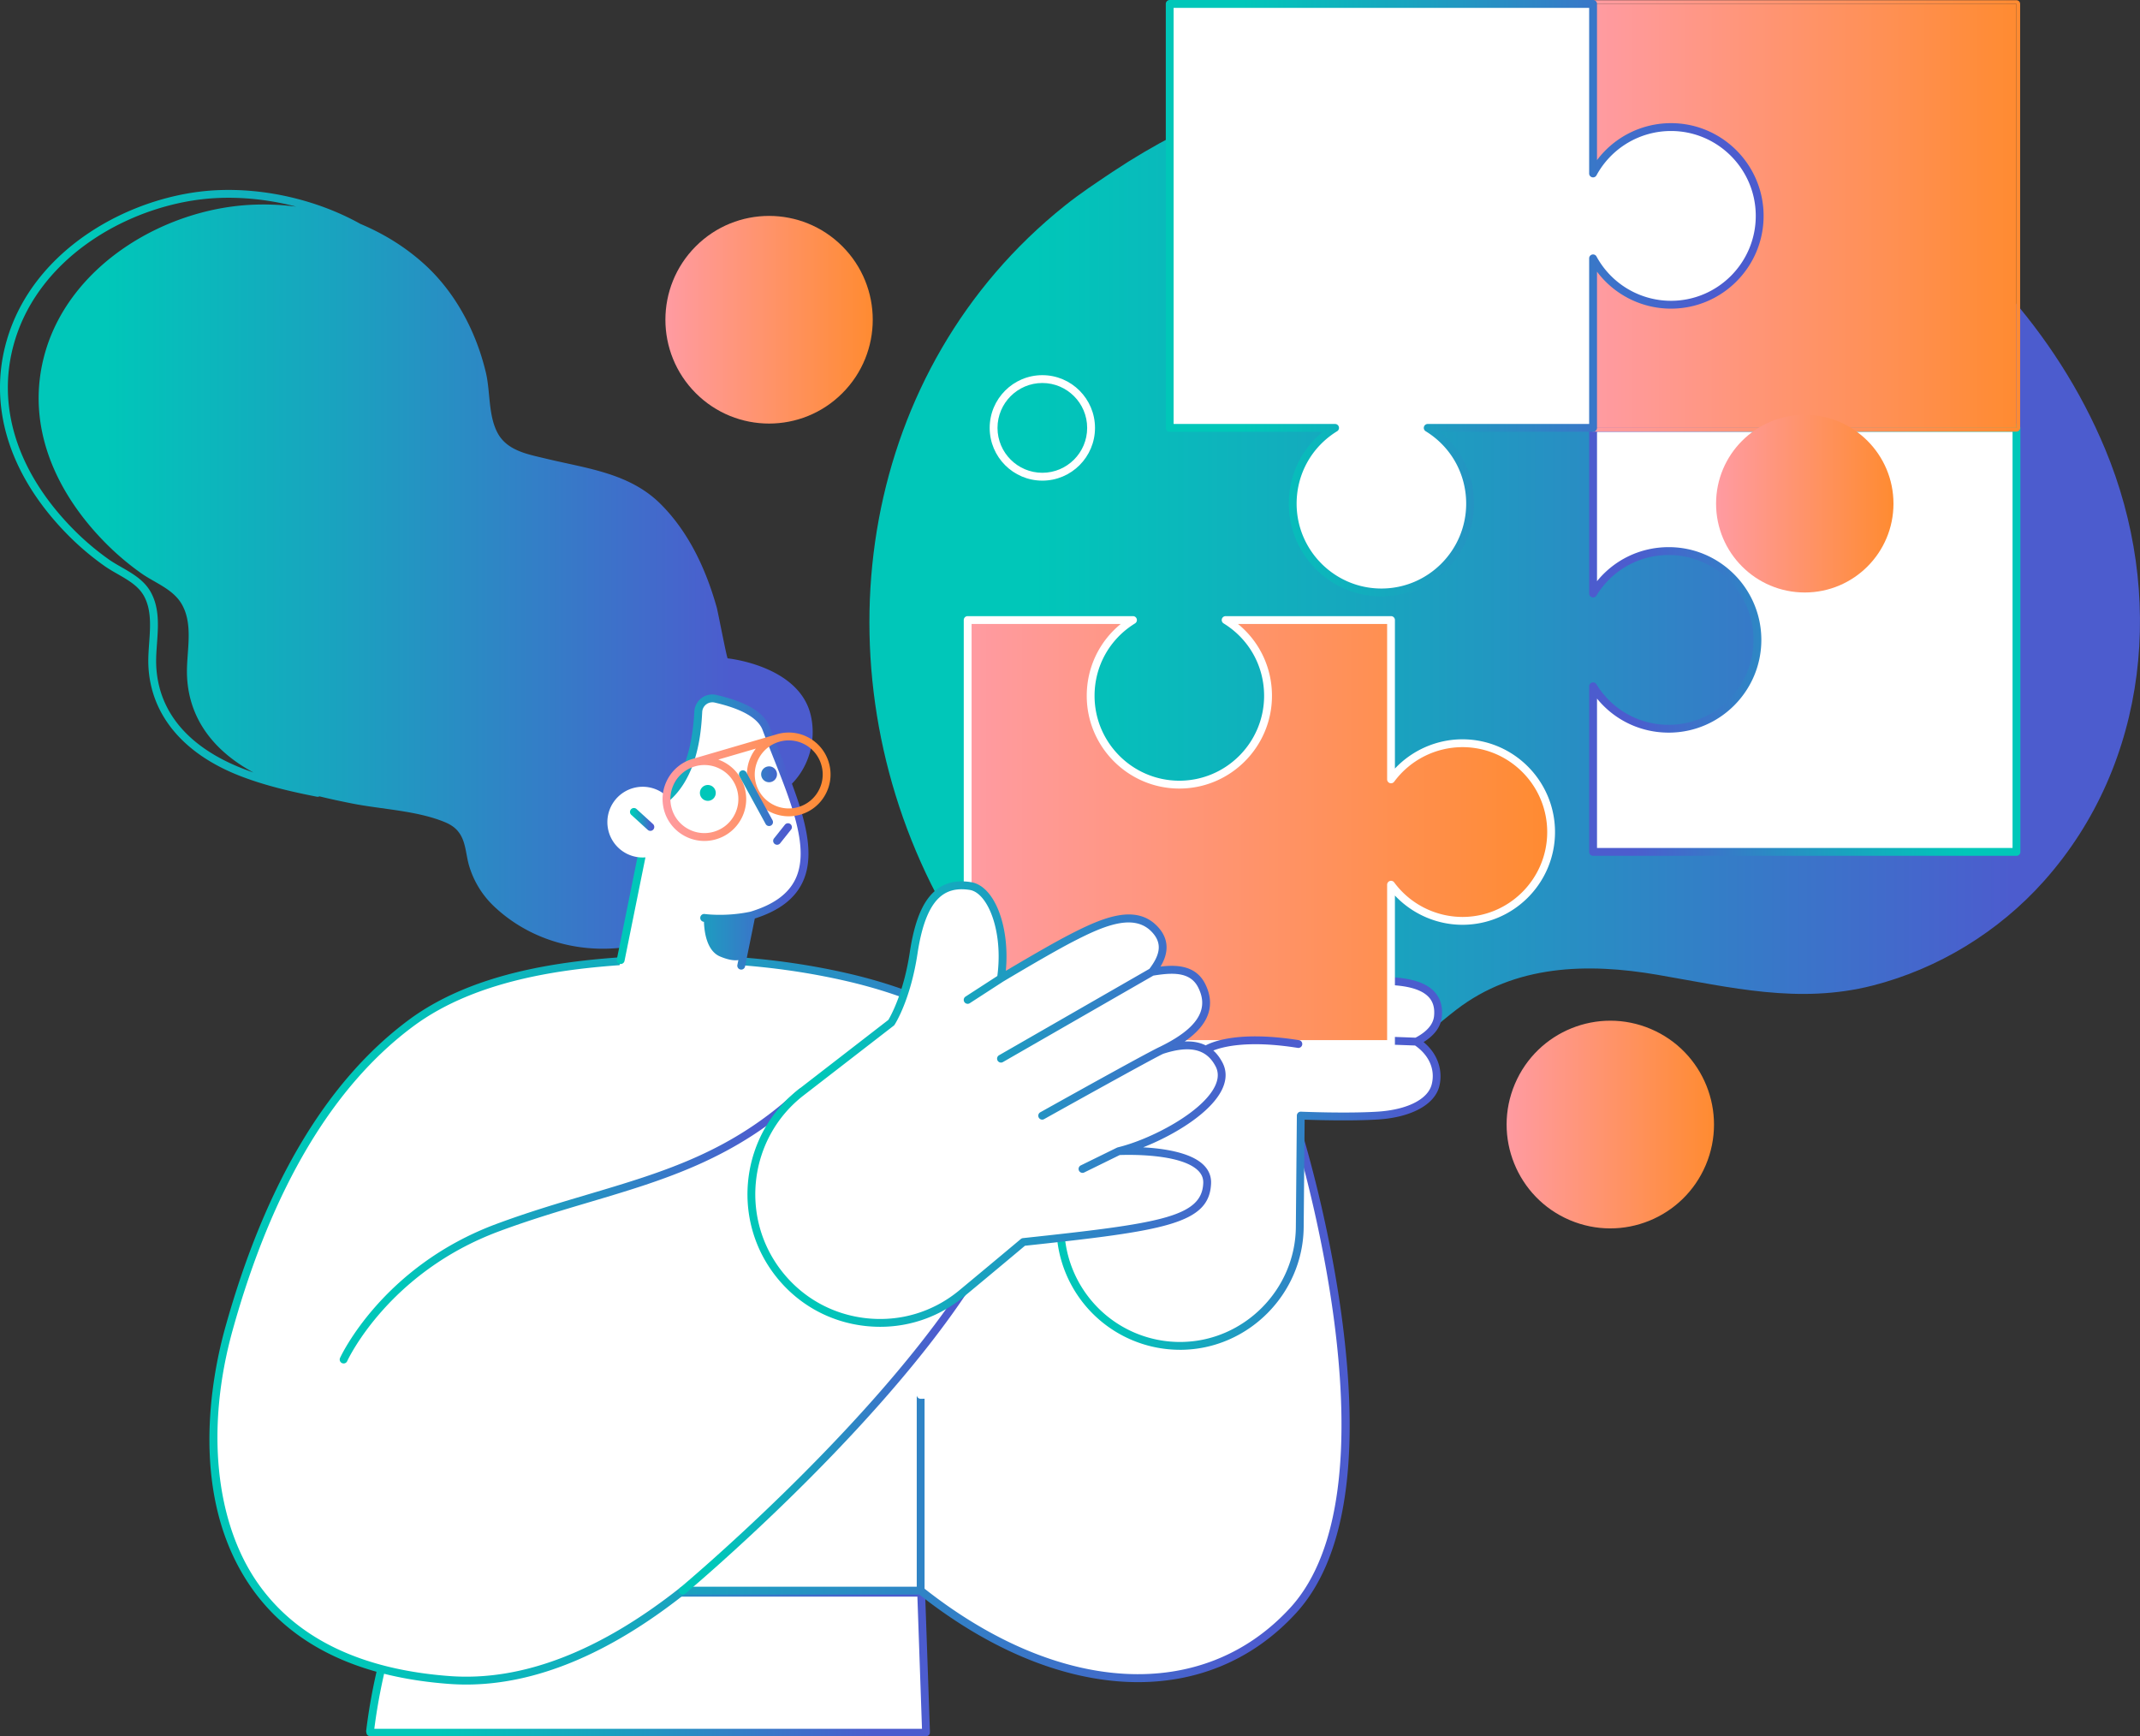 <svg xmlns="http://www.w3.org/2000/svg" width="355" height="288" fill="none" viewBox="0 0 355 288"><rect x="0" y="0" width="355" height="288" fill="#333333" stroke="none"/><g clip-path="url(#a)"><path fill="#fff" d="M152.813 264.202H67.179s-4.166 9.64-5.79 22.986h92.223l-.799-22.986Z"/><path fill="url(#b)" d="M154.253 287.297a.575.575 0 0 0 .008-.132l-.799-22.986a.65.65 0 0 0-.649-.627H67.179a.65.65 0 0 0-.597.392c-.042.097-4.222 9.881-5.838 23.165a.672.672 0 0 0 .039.306.604.604 0 0 0 .602.585h92.271a.606.606 0 0 0 .595-.703h.002Zm-86.64-22.443h84.571l.763 21.928H62.095c1.444-11.362 4.747-20.022 5.516-21.928h.002Z"/><path fill="#fff" d="m215.382 188.087-40.891-6.707c-2.314-2.488-4.772-4.841-7.408-7.012-7.69-6.328-17.148-10.117-26.778-12.313-12.035-2.743-24.689-3.472-36.986-2.635-11.875.808-25.293 3.005-35.108 10.277-16.128 11.947-25.014 31.996-30.231 50.732-6.04 21.686-4.202 55.269 36.608 58.258 13.715 1.005 27.036-5.605 38.678-14.826h39.46c22.397 17.781 46.871 19.548 61.77 3.308 19.102-20.824.884-79.082.884-79.082h.002Z"/><path fill="#fff" d="M140.307 162.057c-12.035-2.743-24.689-3.472-36.986-2.636-7.288.496-15.156 1.517-22.416 3.912 9.03 6.985 25.286 16.666 37.832 15.844 12.802-.839 18.401-10.499 22.387-16.925-.271-.065-.543-.132-.815-.195h-.002Z"/><path fill="url(#c)" d="M222.747 219.739c-2.149-17.028-6.7-31.698-6.744-31.844a.646.646 0 0 0-.515-.447l-40.673-6.671a77.223 77.223 0 0 0-7.319-6.909c-7.002-5.763-16.101-9.95-27.045-12.444-11.614-2.646-24.121-3.54-37.175-2.652-10.119.688-24.802 2.516-35.45 10.403-13.583 10.062-23.834 27.247-30.471 51.081-2.214 7.949-6.217 28.069 4.388 43.172 6.635 9.449 17.67 14.802 32.799 15.911.933.069 1.871.101 2.814.101 11.423 0 23.564-5.011 36.137-14.928h39.01c23.014 18.178 47.518 19.4 62.474 3.099 8.058-8.783 10.672-24.888 7.772-47.87l-.002-.002Zm-8.73 46.989c-14.446 15.746-38.225 14.483-60.642-3.186v-31.816a.65.65 0 0 0-.649-.65.65.65 0 0 0-.649.65v31.483h-38.811a.648.648 0 0 0-.404.14c-13.412 10.623-26.273 15.563-38.227 14.688-14.72-1.078-25.43-6.246-31.83-15.36-7.135-10.164-8.707-25.892-4.199-42.073 6.558-23.549 16.649-40.499 29.992-50.385 10.375-7.686 24.81-9.473 34.766-10.152 3.232-.219 6.43-.329 9.587-.329 9.474 0 18.594.987 27.21 2.951 10.746 2.449 19.664 6.547 26.508 12.18a77.127 77.127 0 0 1 7.345 6.954.661.661 0 0 0 .371.199l40.492 6.642c1.519 5.069 16.971 58.628-.86 78.064Z"/><path fill="#fff" d="M167.768 255.857a.65.65 0 0 1-.521-1.037c3.166-4.261 3.283-10.599 2.03-27.474-1.217-16.398 6.637-30.683 6.716-30.825a.65.65 0 1 1 1.134.636c-.077.138-7.743 14.095-6.556 30.091 1.186 15.976 1.328 23.486-2.284 28.347a.641.641 0 0 1-.521.262h.002Z"/><path fill="url(#d)" d="M228.476 11.376c-15.432 2.47-30.42 8.146-43.834 17.08-2.727 1.818-5.422 3.601-8.002 5.663-33.822 27.037-41.084 74.333-22.219 112.468 5.514 11.147 13.264 21.228 23.004 28.991 4.595 3.662 9.456 6.633 14.984 8.669 10.614 3.912 22.041 2.825 31.809-2.973 6.359-3.775 11.5-9.266 17.362-13.774 9.73-7.479 21.757-7.798 33.403-5.792 12.092 2.084 23.444 4.892 35.635 1.789 10.908-2.776 20.958-8.937 28.451-17.34 17.505-19.629 20.106-47.778 10.146-71.673-16.333-39.188-59.088-63.252-100.43-64.434-2.411-.069-4.824-.06-7.233.03-4.386.165-8.744.604-13.076 1.296Z"/><path fill="#fff" d="M224.875 162.965c-6.785.666-25.448 3.134-33.099 4.328-7.651 1.194-12.376 2.528-13.751 15.545a3758.044 3758.044 0 0 1-2.003 18.336c-1.322 11.885 8.052 22.242 19.994 22.088 10.797-.14 19.504-8.893 19.602-19.706l.166-18.494s7.428.325 12.723 0c5.44-.335 8.943-2.352 9.626-5.002.612-2.378-.172-5.276-3.164-7.268 1.791-.916 3.373-2.258 3.567-4.181.473-4.655-3.83-6.611-13.661-5.646Zm39.399-91.982v27.47c2.587-4.222 7.239-7.039 12.546-7.039 8.126 0 14.714 6.596 14.714 14.735s-6.586 14.735-14.714 14.735c-5.309 0-9.961-2.817-12.546-7.038v27.469h70.233V70.983h-70.233Z"/><path fill="url(#e)" d="M334.507 141.965h-70.233a.648.648 0 0 1-.649-.65v-27.469a.65.65 0 0 1 1.203-.34c2.581 4.212 7.065 6.728 11.992 6.728 7.755 0 14.063-6.317 14.063-14.083s-6.308-14.083-14.063-14.083c-4.927 0-9.411 2.516-11.992 6.728a.65.65 0 0 1-1.203-.34v-27.47c0-.359.29-.65.649-.65h70.233c.359 0 .648.291.648.65v70.334a.647.647 0 0 1-.648.649v-.004Zm-69.582-1.301h68.933V71.633h-68.933V96.41c2.9-3.57 7.215-5.648 11.897-5.648 8.471 0 15.363 6.903 15.363 15.385s-6.892 15.385-15.363 15.385c-4.682 0-8.997-2.077-11.897-5.648v24.78Z"/><path fill="url(#f)" d="M334.507.65h-70.233v70.332h70.233V.65Z"/><path fill="url(#g)" d="M334.507.65v70.333h-70.233V.65h70.233Zm0-.61h-70.233a.607.607 0 0 0-.608.61v70.333c0 .337.271.609.608.609h70.233a.608.608 0 0 0 .608-.61V.65a.608.608 0 0 0-.608-.61Z"/><path fill="#fff" d="M277.199 21.083c-5.578 0-10.429 3.11-12.925 7.69V.65h-70.233v70.333h27.431a14.73 14.73 0 0 0-7.029 12.566c0 8.137 6.587 14.735 14.715 14.735 8.127 0 14.714-6.596 14.714-14.735a14.73 14.73 0 0 0-7.029-12.566h27.431V42.86c2.494 4.581 7.347 7.69 12.925 7.69 8.126 0 14.715-6.596 14.715-14.735s-6.587-14.735-14.715-14.735v.002Z"/><path fill="url(#h)" d="M229.158 98.932c-8.471 0-15.363-6.903-15.363-15.385 0-4.69 2.074-9.01 5.639-11.915h-25.393a.649.649 0 0 1-.649-.65V.65c0-.36.29-.65.649-.65h70.233c.359 0 .649.29.649.65v25.912a15.358 15.358 0 0 1 12.274-6.133c8.471 0 15.363 6.903 15.363 15.385 0 8.483-6.892 15.385-15.363 15.385a15.35 15.35 0 0 1-12.274-6.133v25.912a.65.65 0 0 1-.649.65h-25.393c3.563 2.904 5.64 7.226 5.64 11.915 0 8.482-6.893 15.385-15.363 15.385v.004ZM194.692 70.33h26.782a.65.65 0 0 1 .339 1.204c-4.206 2.585-6.719 7.075-6.719 12.01 0 7.765 6.309 14.083 14.064 14.083 7.754 0 14.063-6.318 14.063-14.083 0-4.935-2.513-9.425-6.719-12.01a.65.65 0 0 1 .339-1.204h26.78V42.859a.649.649 0 0 1 1.219-.313 14.065 14.065 0 0 0 12.355 7.351c7.755 0 14.064-6.317 14.064-14.083 0-7.765-6.309-14.083-14.064-14.083-5.15 0-9.885 2.817-12.355 7.351a.647.647 0 0 1-1.219-.313V1.303h-68.933v69.03l.004-.001Z"/><path fill="url(#i)" d="M299.39 98.284c8.127 0 14.714-6.597 14.714-14.735 0-8.138-6.587-14.735-14.714-14.735-8.126 0-14.714 6.597-14.714 14.735 0 8.138 6.588 14.735 14.714 14.735Z"/><path fill="url(#j)" d="M134.497 118.662c-1.916-8.271-13.785-9.451-13.785-9.451-.144-.038-1.62-7.749-1.805-8.409-1.768-6.31-4.613-12.485-9.293-17.168-5.169-5.17-12.245-5.911-18.997-7.542-3.046-.735-6.512-1.306-8.094-4.311-1.543-2.935-1.167-6.791-1.918-9.965-1.598-6.75-5.023-13.271-10.178-17.96-3.114-2.835-6.736-5.077-10.63-6.71-7.063-3.94-15.896-6.05-24.23-5.572-13.745.786-29.986 9.569-34.43 24.832-3.149 10.818.293 22.143 9.692 31.89a45.227 45.227 0 0 0 6.465 5.563c.7.495 1.468.936 2.21 1.36 1.79 1.028 3.482 1.999 4.4 3.692 1.233 2.273 1.035 5.049.842 7.735-.087 1.223-.178 2.486-.132 3.682.323 8.2 5.761 14.745 15.312 18.429 4.285 1.653 8.797 2.65 12.644 3.408a.654.654 0 0 0 .426-.063c1.81.447 3.636.834 5.461 1.194 4.913.967 10.634 1.166 15.253 3.048.666.27 1.308.615 1.838 1.101 1.78 1.634 1.638 4.061 2.279 6.2a15.264 15.264 0 0 0 4.056 6.64c6.878 6.559 16.892 8.635 26.021 5.954 4.93-1.448 9.728-4.254 13.394-8.009 4.386-4.492 9.543-17.718 9.543-17.718 3.235-2.888 4.658-7.528 3.658-11.848l-.002-.002Zm-108.583-8.387c-.045-1.125.04-2.296.13-3.537.205-2.872.418-5.843-.996-8.45-1.095-2.019-3.027-3.127-4.897-4.2-.75-.43-1.458-.836-2.11-1.295a44.081 44.081 0 0 1-6.277-5.404c-9.06-9.396-12.393-20.27-9.38-30.622C6.66 42.083 22.352 33.63 35.64 32.87c4.48-.256 9.1.255 13.497 1.409a41.7 41.7 0 0 0-7.773-.29c-14.333.82-29.663 10.013-33.843 24.364-3.41 11.72 1.393 22.814 9.533 31.258a44.565 44.565 0 0 0 6.372 5.483c2.316 1.634 5.386 2.654 6.807 5.275 1.909 3.516.641 7.91.79 11.702.295 7.562 4.892 12.767 11.027 16.075a49.816 49.816 0 0 1-1.66-.603c-6.393-2.466-14.095-7.463-14.48-17.266l.004-.002Z"/><path fill="#fff" d="m102.165 163.207 4.451-22.026-1.407-6.228c9.117-1.874 10.338-11.618 10.628-16.886a2.335 2.335 0 0 1 2.869-2.152c2.953.7 7.297 2.03 8.394 4.936 5.136 13.604 12.382 26.536-2.45 31.014l-2.521 12.394-19.964-1.052Z"/><path fill="url(#k)" d="M129.483 125.171a268.43 268.43 0 0 1-1.777-4.549c-1.204-3.188-5.629-4.575-8.851-5.341a2.99 2.99 0 0 0-3.669 2.752c-.529 9.668-3.837 14.995-10.109 16.284a.656.656 0 0 0-.415.285.644.644 0 0 0-.088.495l1.377 6.093-3.634 17.982a.652.652 0 0 0 1.276.258l3.662-18.119a.657.657 0 0 0-.004-.272l-1.263-5.594c9.685-2.46 10.295-13.621 10.5-17.341a1.689 1.689 0 0 1 2.073-1.558c1.691.403 6.835 1.623 7.935 4.535.579 1.537 1.192 3.079 1.784 4.569 3.113 7.835 6.053 15.235 3.662 20.196-1.188 2.465-3.627 4.228-7.454 5.388-4.119.877-7.58.385-7.613.381a.652.652 0 0 0-.19 1.288c.012 0 .044.006.093.012.041 1.432.383 4.789 2.667 5.749 1.504.634 2.461.693 3.039.599l-.162.8a.652.652 0 0 0 .637.78.652.652 0 0 0 .637-.522l1.616-7.952c3.997-1.276 6.582-3.227 7.9-5.96 2.639-5.477-.403-13.135-3.625-21.244l-.004.006Z"/><path fill="#fff" d="M100.886 137.607a5.858 5.858 0 0 0 6.955 4.508 5.867 5.867 0 0 0 4.502-6.965 5.859 5.859 0 0 0-6.956-4.508 5.866 5.866 0 0 0-4.501 6.965Z"/><path fill="url(#l)" d="M107.888 137.83a.65.65 0 0 1-.438-.17l-2.728-2.49a.652.652 0 0 1-.042-.92.649.649 0 0 1 .918-.042l2.728 2.489a.652.652 0 0 1-.438 1.133Z"/><path fill="url(#m)" d="M137.497 126.519a6.903 6.903 0 0 0-3.324-4.144 6.879 6.879 0 0 0-5.277-.577l-13.992 4.088c-3.67 1.072-5.785 4.937-4.714 8.612a6.897 6.897 0 0 0 3.323 4.145 6.89 6.89 0 0 0 5.277.579 6.896 6.896 0 0 0 4.139-3.329 6.905 6.905 0 0 0 .575-5.284 6.895 6.895 0 0 0-3.323-4.144 7.015 7.015 0 0 0-1.032-.461l6.239-1.824a6.946 6.946 0 0 0-1.206 6.23 6.95 6.95 0 0 0 6.661 5.002c.641 0 1.294-.089 1.939-.278a6.896 6.896 0 0 0 4.139-3.329 6.908 6.908 0 0 0 .576-5.283v-.003Zm-17.941 1.085a5.605 5.605 0 0 1 2.701 3.367 5.607 5.607 0 0 1-.468 4.293 5.603 5.603 0 0 1-3.364 2.705 5.589 5.589 0 0 1-4.287-.469 5.605 5.605 0 0 1-2.701-3.367c-.87-2.987.849-6.127 3.832-6.998a5.584 5.584 0 0 1 4.287.469Zm16.225 3.574a5.6 5.6 0 0 1-3.364 2.705c-2.981.871-6.118-.851-6.988-3.838-.87-2.987.85-6.127 3.833-6.998a5.586 5.586 0 0 1 4.286.469 5.6 5.6 0 0 1 2.701 3.369 5.607 5.607 0 0 1-.468 4.293Z"/><path fill="url(#n)" d="M239.183 168.676c.179-1.765-.273-3.207-1.346-4.285-2.046-2.055-6.309-2.736-13.027-2.074-6.868.674-25.612 3.158-33.135 4.332-7.968 1.243-12.905 2.948-14.297 16.12a3637.084 3637.084 0 0 1-2.003 18.331 20.562 20.562 0 0 0 5.187 16.068 20.506 20.506 0 0 0 15.195 6.744h.265c11.062-.144 20.143-9.273 20.242-20.35l.161-17.824c1.957.069 7.779.239 12.118-.027 5.518-.339 9.432-2.443 10.214-5.489.552-2.144.112-5.107-2.601-7.355 1.841-1.149 2.857-2.555 3.023-4.191h.004Zm-4.366 3.46-4.037-.148a.654.654 0 0 0-.673.625.648.648 0 0 0 .624.674l4.017.147c2.347 1.63 3.377 4.033 2.752 6.461-.639 2.482-4.1 4.212-9.036 4.515-5.199.319-12.581.002-12.654 0a.636.636 0 0 0-.474.178.657.657 0 0 0-.203.468l-.166 18.493c-.094 10.376-8.598 18.927-18.959 19.061a19.16 19.16 0 0 1-14.481-6.316 19.26 19.26 0 0 1-4.858-15.049c.886-7.967 1.561-14.136 2.005-18.34 1.322-12.518 5.656-13.793 13.204-14.971 7.509-1.171 26.212-3.649 33.062-4.321 6.219-.611 10.25-.039 11.978 1.698.795.798 1.113 1.856.974 3.235-.14 1.38-1.175 2.587-3.073 3.59h-.002Z"/><path fill="url(#o)" d="M242.6 123.29c-4.859 0-9.166 2.36-11.845 5.995v-26.426h-27.43a14.731 14.731 0 0 1 7.028 12.566c0 8.138-6.586 14.735-14.714 14.735s-14.714-6.595-14.714-14.735c0-5.316 2.813-9.973 7.028-12.566h-27.43v70.333h70.232v-26.426c2.679 3.635 6.986 5.995 11.845 5.995 8.126 0 14.714-6.596 14.714-14.735 0-8.14-6.586-14.736-14.714-14.736Z"/><path fill="#fff" d="M230.756 173.84h-70.233a.65.65 0 0 1-.649-.65v-70.333a.65.65 0 0 1 .649-.65h27.431a.652.652 0 0 1 .338 1.205c-4.205 2.585-6.718 7.075-6.718 12.009 0 7.766 6.309 14.084 14.063 14.084 7.755 0 14.063-6.318 14.063-14.084 0-4.934-2.512-9.424-6.718-12.009a.65.65 0 0 1 .339-1.205h27.431c.358 0 .648.291.648.65v24.635c2.886-3.066 6.952-4.853 11.194-4.853 8.471 0 15.363 6.902 15.363 15.384 0 8.483-6.892 15.385-15.363 15.385-4.242 0-8.31-1.787-11.194-4.853v24.635c0 .359-.29.65-.648.65h.004Zm-69.582-1.302h68.933v-25.776c0-.28.18-.53.446-.618a.651.651 0 0 1 .726.232 14.121 14.121 0 0 0 11.321 5.731c7.755 0 14.063-6.318 14.063-14.084 0-7.765-6.308-14.083-14.063-14.083a14.121 14.121 0 0 0-11.321 5.731.653.653 0 0 1-.726.232.652.652 0 0 1-.446-.618v-25.776h-24.742c3.563 2.904 5.639 7.225 5.639 11.914 0 8.483-6.892 15.385-15.363 15.385-8.47 0-15.363-6.902-15.363-15.385 0-4.689 2.077-9.01 5.64-11.914h-24.742v69.031l-.002-.002Z"/><path fill="url(#p)" d="M128.15 136.064a.651.651 0 0 1-.57.962.646.646 0 0 1-.57-.339l-4.349-7.952a.65.65 0 0 1 1.139-.626l4.35 7.953v.002Zm-10.924-5.832a1.314 1.314 0 0 0-1.105 1.496 1.314 1.314 0 1 0 2.6-.39 1.314 1.314 0 0 0-1.495-1.106Zm10.549-.486a1.315 1.315 0 0 0 1.105-1.496 1.314 1.314 0 1 0-2.6.39 1.315 1.315 0 0 0 1.495 1.106Zm3.346 6.96a.65.65 0 0 0-.913.101l-1.808 2.271a.648.648 0 0 0 .103.913.65.65 0 0 0 .914-.103l1.809-2.271a.649.649 0 0 0-.103-.913l-.002.002Z"/><path fill="url(#q)" d="M57.003 226.174a.645.645 0 0 1-.266-.057.65.65 0 0 1-.326-.859c.067-.15 6.968-15.167 25.916-22.216 5.232-1.946 10.232-3.43 15.069-4.866 12.893-3.826 24.026-7.128 35.084-17.466a.65.65 0 1 1 .886.952c-11.281 10.546-23.095 14.051-35.601 17.763-4.816 1.43-9.795 2.906-14.986 4.837-18.417 6.85-25.117 21.384-25.182 21.53a.647.647 0 0 1-.592.384l-.002-.002Z"/><path fill="url(#r)" d="M113.266 264.51a.65.65 0 0 1-.416-1.151c.296-.248 29.864-24.984 46.174-49.189a.65.65 0 1 1 1.077.729c-16.418 24.361-46.124 49.213-46.422 49.461a.637.637 0 0 1-.415.15h.002Z"/><path fill="#fff" d="M152.728 232.037a.65.65 0 0 1 0-1.3c7.935 0 14.391-6.466 14.391-14.412 0-2.398-.6-4.774-1.735-6.87a.65.65 0 1 1 1.141-.621 15.75 15.75 0 0 1 1.894 7.491c0 8.665-7.038 15.714-15.691 15.714v-.002Z"/><path fill="#fff" d="M185.587 190.959c7.343-1.763 19.555-8.791 16.634-14.39-1.973-3.781-5.708-3.598-9.395-2.406 5.117-2.521 8.921-5.881 6.52-10.664-1.659-3.304-5.581-2.723-8.231-2.291 1.772-2.286 2.644-4.676.489-7.012-3.302-3.578-8.663-1.271-13.826 1.387-3.168 1.631-8.548 4.805-11.723 6.698 1.111-7.648-1.402-14.729-5.088-15.306-5.179-.81-8.108 2.518-9.401 11.096-1.152 7.64-3.707 11.557-3.707 11.557l-14.939 11.557c-9.296 7.193-11.034 20.559-3.888 29.897 7.357 9.611 21.216 11.175 30.53 3.452a2485.38 2485.38 0 0 0 10.198-8.505c22.726-2.437 30.253-3.497 30.492-9.752.234-6.122-14.667-5.32-14.667-5.32l.002.002Z"/><path fill="url(#s)" d="M215.484 172.548c-9.825-1.561-14.234.203-15.469.865-.989-.489-2.147-.706-3.486-.646 2.069-1.443 3.354-2.962 3.902-4.593.527-1.574.357-3.245-.507-4.965-1.57-3.128-4.843-3.182-7.41-2.866.961-1.59 1.848-4.116-.434-6.587-3.617-3.922-9.196-1.534-14.598 1.249-2.225 1.145-5.796 3.178-10.626 6.043.687-7.392-1.876-14.103-5.788-14.715-2.232-.349-4.047.019-5.552 1.123-2.306 1.696-3.766 5.039-4.593 10.52-1.022 6.774-3.186 10.596-3.555 11.209l-14.846 11.486c-9.553 7.392-11.35 21.211-4.005 30.807 3.667 4.788 8.984 7.8 14.972 8.476.845.095 1.687.142 2.525.142 5.094 0 9.977-1.755 13.963-5.063 4.9-4.061 9.199-7.666 10.048-8.381 23.246-2.493 30.619-3.622 30.876-10.352.045-1.168-.373-2.196-1.241-3.05-2.125-2.096-6.665-2.742-10.027-2.923 5.227-2.057 11.366-5.8 13.152-9.733.7-1.541.704-2.997.008-4.33-.421-.806-.926-1.472-1.516-2 1.671-.66 5.886-1.726 14-.436a.651.651 0 0 0 .205-1.286l.002.006Zm-13.84 4.324c.507.97.494 2.014-.039 3.188-2.018 4.439-10.778 8.972-16.17 10.267-.002 0-.004 0-.006.002l-.037.013a.788.788 0 0 0-.093.032l-6.039 2.963a.652.652 0 0 0 .572 1.17l5.917-2.904c1.183-.049 10.081-.301 13.001 2.579.604.597.884 1.275.854 2.073-.217 5.676-7.361 6.712-29.913 9.13a.648.648 0 0 0-.349.149c-.047.038-4.751 3.988-10.194 8.502-4.368 3.623-9.876 5.266-15.515 4.628-5.634-.637-10.636-3.47-14.086-7.974-6.911-9.027-5.221-22.03 3.768-28.985l14.939-11.557a.63.63 0 0 0 .146-.159c.108-.164 2.645-4.124 3.805-11.814.76-5.047 2.094-8.209 4.076-9.665.908-.666 1.977-.997 3.244-.997.424 0 .868.037 1.339.11 2.972.465 5.582 6.774 4.582 14.28l-5.278 3.418a.652.652 0 0 0 .353 1.198.664.664 0 0 0 .353-.104l5.521-3.576c5.303-3.162 9.341-5.469 11.677-6.671 4.958-2.555 10.05-4.776 13.051-1.523 1.602 1.736 1.466 3.558-.452 6.074l-24.943 14.333a.651.651 0 0 0 .325 1.214.639.639 0 0 0 .322-.087l24.957-14.341c3.036-.489 6.09-.711 7.43 1.96.712 1.417.854 2.715.436 3.966-.685 2.047-2.865 3.952-6.661 5.822-.013.006-.021.014-.033.02-1.582.703-11.557 6.23-19.911 10.893a.65.65 0 1 0 .632 1.135c7.491-4.181 18.9-10.495 19.776-10.84.004 0 .006-.002.01-.004.004 0 .008 0 .012-.002 4.397-1.421 7.134-.757 8.619 2.088l.002-.004Z"/><path fill="url(#t)" d="M282.961 193.278c3.712-8.755-.365-18.867-9.108-22.585-8.742-3.718-18.839.365-22.552 9.12-3.713 8.755.364 18.867 9.107 22.585 8.743 3.718 18.84-.365 22.553-9.12Z"/><path fill="url(#u)" d="M139.741 65.218c6.717-6.726 6.717-17.63 0-24.357-6.716-6.726-17.605-6.726-24.321 0-6.717 6.726-6.717 17.631 0 24.357 6.716 6.726 17.605 6.726 24.321 0Z"/><path fill="#fff" d="M172.911 79.731c-4.816 0-8.736-3.925-8.736-8.748 0-4.823 3.92-8.749 8.736-8.749 4.816 0 8.736 3.926 8.736 8.749s-3.92 8.748-8.736 8.748Zm0-16.197c-4.1 0-7.436 3.34-7.436 7.447 0 4.106 3.336 7.446 7.436 7.446s7.436-3.34 7.436-7.447c0-4.106-3.336-7.446-7.436-7.446Z"/></g><defs><linearGradient id="b" x1="60.738" x2="154.261" y1="275.775" y2="275.775" gradientUnits="userSpaceOnUse"><stop offset="0.13" stop-color="#00C7B9"/><stop offset="0.41" stop-color="#19A3BF"/><stop offset="0.9" stop-color="#4C5CCE"/></linearGradient><linearGradient id="c" x1="34.739" x2="223.893" y1="218.939" y2="218.939" gradientUnits="userSpaceOnUse"><stop offset="0.13" stop-color="#00C7B9"/><stop offset="0.41" stop-color="#19A3BF"/><stop offset="0.9" stop-color="#4C5CCE"/></linearGradient><linearGradient id="d" x1="144.227" x2="355" y1="98.282" y2="98.282" gradientUnits="userSpaceOnUse"><stop offset="0.13" stop-color="#00C7B9"/><stop offset="0.41" stop-color="#19A3BF"/><stop offset="0.9" stop-color="#4C5CCE"/></linearGradient><linearGradient id="e" x1="335.155" x2="263.625" y1="106.149" y2="106.149" gradientUnits="userSpaceOnUse"><stop offset="0.13" stop-color="#00C7B9"/><stop offset="0.41" stop-color="#19A3BF"/><stop offset="0.9" stop-color="#4C5CCE"/></linearGradient><linearGradient id="f" x1="264.274" x2="334.507" y1="35.816" y2="35.816" gradientUnits="userSpaceOnUse"><stop stop-color="#FF9BA2"/><stop offset="1" stop-color="#FF8B31"/></linearGradient><linearGradient id="g" x1="263.666" x2="335.115" y1="35.816" y2="35.816" gradientUnits="userSpaceOnUse"><stop stop-color="#FF9BA2"/><stop offset="1" stop-color="#FF8B31"/></linearGradient><linearGradient id="h" x1="193.392" x2="292.562" y1="49.467" y2="49.467" gradientUnits="userSpaceOnUse"><stop offset="0.13" stop-color="#00C7B9"/><stop offset="0.41" stop-color="#19A3BF"/><stop offset="0.9" stop-color="#4C5CCE"/></linearGradient><linearGradient id="i" x1="284.676" x2="314.102" y1="83.549" y2="83.549" gradientUnits="userSpaceOnUse"><stop stop-color="#FF9BA2"/><stop offset="1" stop-color="#FF8B31"/></linearGradient><linearGradient id="j" x1="4.44412e-05" x2="134.812" y1="94.44" y2="94.44" gradientUnits="userSpaceOnUse"><stop offset="0.13" stop-color="#00C7B9"/><stop offset="0.41" stop-color="#19A3BF"/><stop offset="0.9" stop-color="#4C5CCE"/></linearGradient><linearGradient id="k" x1="102.303" x2="134.112" y1="138.024" y2="138.024" gradientUnits="userSpaceOnUse"><stop offset="0.13" stop-color="#00C7B9"/><stop offset="0.41" stop-color="#19A3BF"/><stop offset="0.9" stop-color="#4C5CCE"/></linearGradient><linearGradient id="l" x1="104.511" x2="108.537" y1="135.936" y2="135.936" gradientUnits="userSpaceOnUse"><stop offset="0.13" stop-color="#00C7B9"/><stop offset="0.41" stop-color="#19A3BF"/><stop offset="0.9" stop-color="#4C5CCE"/></linearGradient><linearGradient id="m" x1="109.912" x2="137.778" y1="130.51" y2="130.51" gradientUnits="userSpaceOnUse"><stop stop-color="#FF9BA2"/><stop offset="1" stop-color="#FF8B31"/></linearGradient><linearGradient id="n" x1="175.251" x2="239.222" y1="192.994" y2="192.994" gradientUnits="userSpaceOnUse"><stop offset="0.13" stop-color="#00C7B9"/><stop offset="0.41" stop-color="#19A3BF"/><stop offset="0.9" stop-color="#4C5CCE"/></linearGradient><linearGradient id="o" x1="160.525" x2="257.314" y1="138.023" y2="138.023" gradientUnits="userSpaceOnUse"><stop stop-color="#FF9BA2"/><stop offset="1" stop-color="#FF8B31"/></linearGradient><linearGradient id="p" x1="116.107" x2="131.366" y1="133.631" y2="133.631" gradientUnits="userSpaceOnUse"><stop offset="0.13" stop-color="#00C7B9"/><stop offset="0.41" stop-color="#19A3BF"/><stop offset="0.9" stop-color="#4C5CCE"/></linearGradient><linearGradient id="q" x1="56.354" x2="133.571" y1="203.357" y2="203.357" gradientUnits="userSpaceOnUse"><stop offset="0.13" stop-color="#00C7B9"/><stop offset="0.41" stop-color="#19A3BF"/><stop offset="0.9" stop-color="#4C5CCE"/></linearGradient><linearGradient id="r" x1="112.617" x2="160.214" y1="239.197" y2="239.197" gradientUnits="userSpaceOnUse"><stop offset="0.13" stop-color="#00C7B9"/><stop offset="0.41" stop-color="#19A3BF"/><stop offset="0.9" stop-color="#4C5CCE"/></linearGradient><linearGradient id="s" x1="123.997" x2="216.031" y1="183.153" y2="183.153" gradientUnits="userSpaceOnUse"><stop offset="0.13" stop-color="#00C7B9"/><stop offset="0.41" stop-color="#19A3BF"/><stop offset="0.9" stop-color="#4C5CCE"/></linearGradient><linearGradient id="t" x1="249.922" x2="284.319" y1="186.56" y2="186.56" gradientUnits="userSpaceOnUse"><stop stop-color="#FF9BA2"/><stop offset="1" stop-color="#FF8B31"/></linearGradient><linearGradient id="u" x1="110.382" x2="144.778" y1="53.04" y2="53.04" gradientUnits="userSpaceOnUse"><stop stop-color="#FF9BA2"/><stop offset="1" stop-color="#FF8B31"/></linearGradient><clipPath id="a"><path fill="#fff" d="M0 0h355v288H0z"/></clipPath></defs></svg>